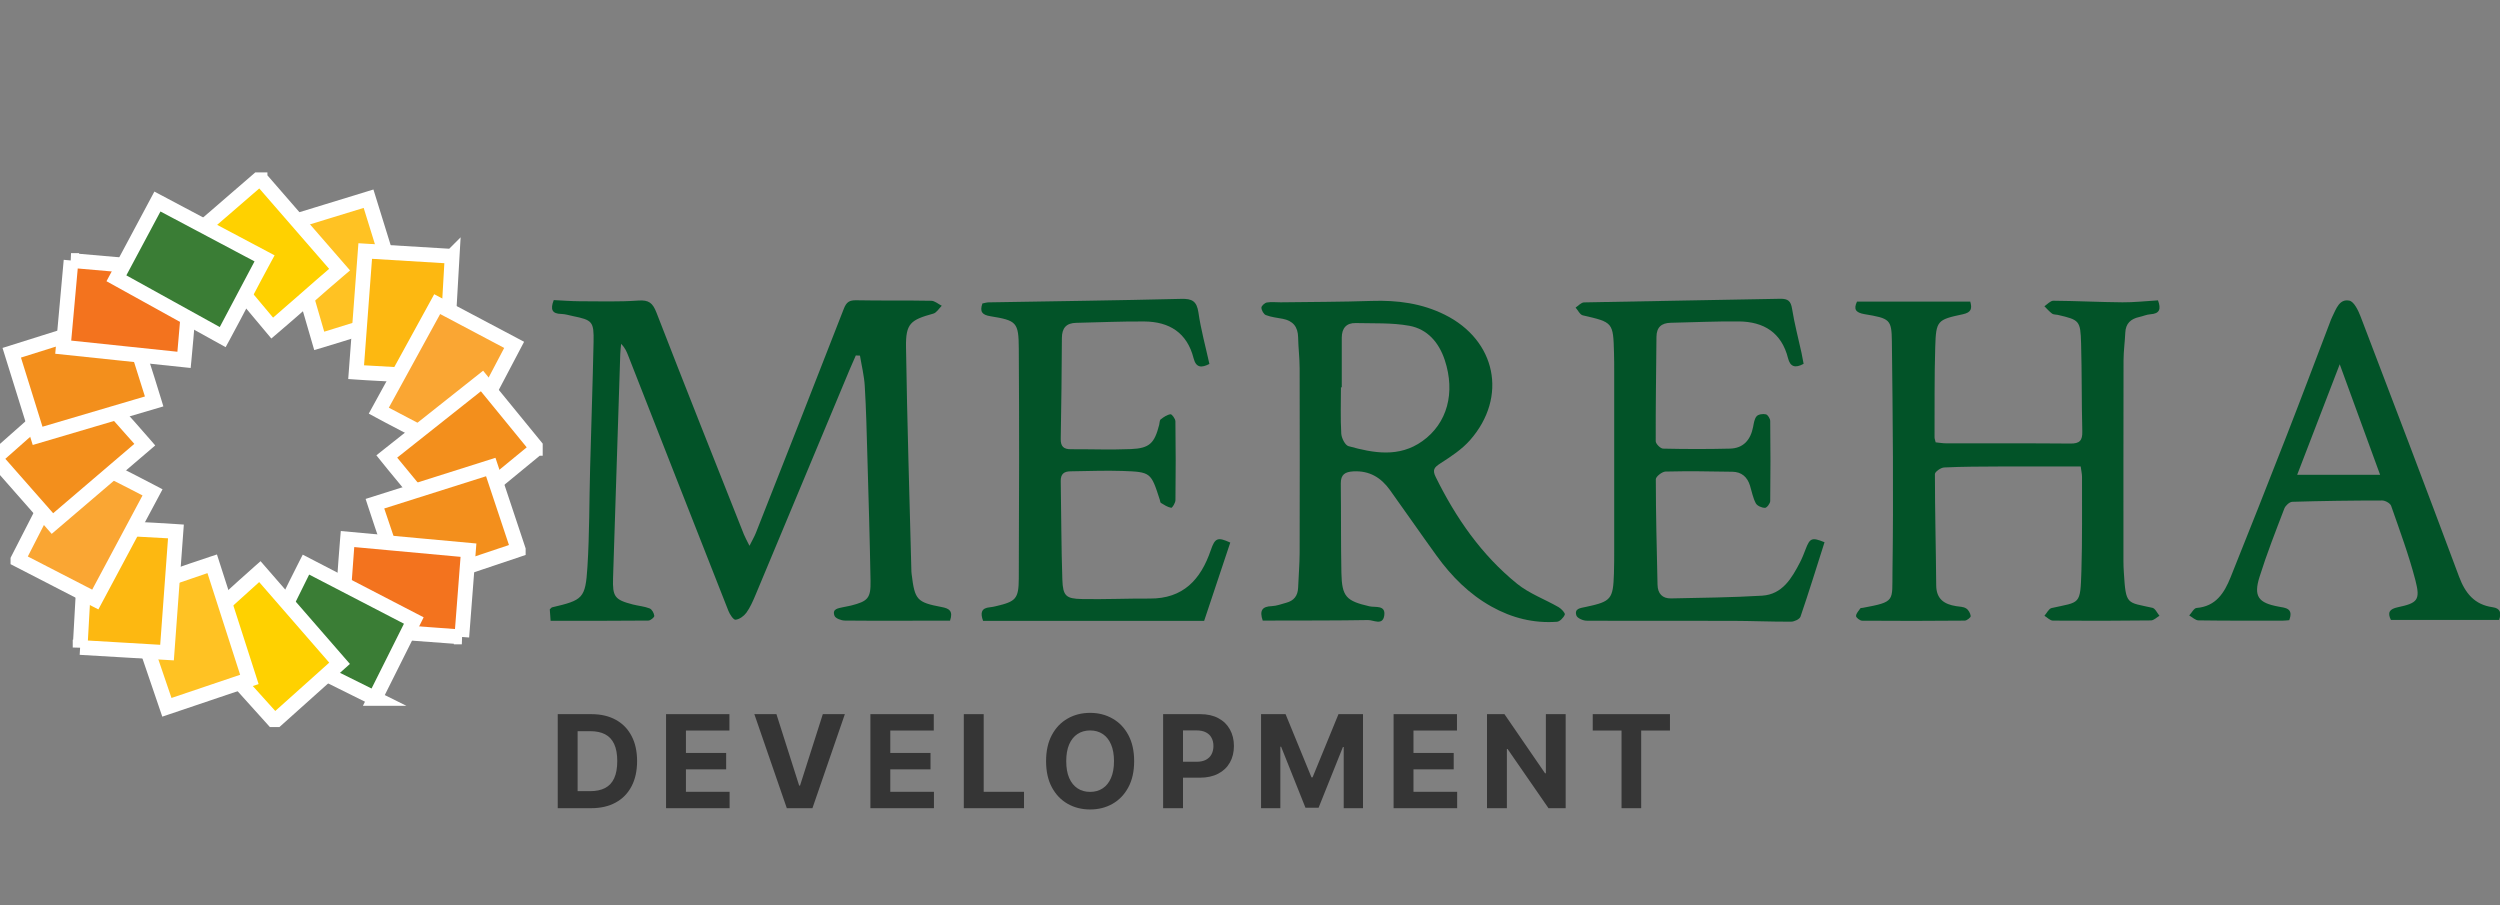 <?xml version="1.0" encoding="UTF-8"?> <svg xmlns="http://www.w3.org/2000/svg" width="232" height="84" viewBox="0 0 232 84" fill="none"><rect x="0" y="0" width="232" height="84" fill="#808080" stroke="none"/><g clip-path="url(#clip0_226_1504)"><g clip-path="url(#clip1_226_1504)"><path d="M79.419 32.985C79.226 33.43 79.024 33.874 78.836 34.323C75.926 41.3 73.016 48.276 70.097 55.249C69.861 55.806 69.612 56.38 69.261 56.863C69.034 57.174 68.618 57.476 68.258 57.511C68.065 57.532 67.727 57.019 67.598 56.691C64.482 48.79 61.388 40.885 58.289 32.981C58.148 32.622 57.993 32.264 57.642 31.906C57.612 32.225 57.569 32.545 57.56 32.868C57.337 39.789 57.119 46.714 56.892 53.634C56.836 55.37 57.038 55.659 58.726 56.095C59.245 56.229 59.793 56.267 60.286 56.462C60.501 56.544 60.693 56.902 60.719 57.153C60.732 57.286 60.363 57.589 60.166 57.589C57.17 57.619 54.179 57.61 51.097 57.61C51.067 57.183 51.041 56.842 51.02 56.548C51.127 56.453 51.17 56.38 51.23 56.362C54.102 55.685 54.325 55.547 54.513 52.619C54.706 49.58 54.68 46.524 54.762 43.476C54.864 39.564 55.002 35.657 55.083 31.746C55.122 29.829 54.98 29.704 53.142 29.328C52.79 29.255 52.443 29.143 52.092 29.134C51.243 29.121 51.041 28.728 51.389 27.848C52.169 27.886 52.979 27.951 53.789 27.956C55.606 27.96 57.432 28.02 59.24 27.891C60.209 27.822 60.569 28.111 60.916 29C63.582 35.882 66.317 42.737 69.034 49.597C69.15 49.887 69.308 50.154 69.552 50.651C69.818 50.12 70.011 49.796 70.148 49.446C72.878 42.517 75.613 35.588 78.309 28.646C78.549 28.033 78.823 27.852 79.466 27.865C81.785 27.912 84.103 27.865 86.422 27.912C86.748 27.917 87.073 28.215 87.395 28.374C87.138 28.625 86.915 29.022 86.611 29.104C84.493 29.687 84.048 30.023 84.078 32.186C84.18 39.146 84.403 46.1 84.579 53.06C84.579 53.133 84.592 53.202 84.6 53.276C84.892 55.672 85.076 55.896 87.403 56.337C88.081 56.466 88.471 56.691 88.162 57.597C87.913 57.597 87.609 57.597 87.301 57.597C84.339 57.597 81.373 57.619 78.412 57.589C78.073 57.589 77.533 57.39 77.443 57.148C77.194 56.483 77.807 56.449 78.249 56.345C78.493 56.289 78.742 56.255 78.982 56.194C80.546 55.793 80.816 55.516 80.786 53.897C80.717 50.025 80.602 46.148 80.49 42.276C80.43 40.126 80.379 37.971 80.25 35.821C80.195 34.876 79.959 33.939 79.805 33.002C79.672 32.998 79.539 32.994 79.406 32.985H79.419Z" fill="#025328"></path><path d="M193.091 43.29C190.545 43.29 188.051 43.281 185.556 43.29C183.842 43.299 182.127 43.299 180.417 43.381C180.109 43.394 179.556 43.782 179.56 43.994C179.56 47.434 179.654 50.875 179.68 54.316C179.689 55.594 180.422 56.073 181.523 56.25C181.84 56.302 182.2 56.298 182.453 56.457C182.672 56.591 182.852 56.911 182.882 57.17C182.895 57.295 182.53 57.589 182.333 57.593C179.157 57.623 175.981 57.627 172.806 57.601C172.604 57.601 172.235 57.312 172.24 57.165C172.248 56.924 172.484 56.682 172.643 56.453C172.673 56.41 172.776 56.423 172.848 56.41C175.921 55.84 175.583 55.801 175.621 53.09C175.724 45.954 175.651 38.817 175.566 31.681C175.54 29.635 175.377 29.549 173.037 29.156C172.18 29.009 172.004 28.689 172.33 27.986H182.839C183.015 28.607 182.963 28.992 182.149 29.164C179.766 29.669 179.667 29.76 179.59 32.191C179.504 34.988 179.539 37.786 179.526 40.583C179.526 40.717 179.586 40.855 179.629 41.049C179.954 41.08 180.267 41.14 180.58 41.14C184.438 41.149 188.291 41.127 192.148 41.162C192.992 41.17 193.258 40.877 193.237 40.039C193.168 37.315 193.202 34.587 193.125 31.863C193.065 29.743 192.975 29.691 190.957 29.22C190.785 29.181 190.571 29.203 190.438 29.108C190.172 28.91 189.954 28.651 189.718 28.417C189.996 28.24 190.275 27.908 190.549 27.908C192.688 27.925 194.827 28.038 196.97 28.055C198.067 28.063 199.16 27.938 200.261 27.873C200.561 28.676 200.424 29.108 199.558 29.164C199.207 29.186 198.868 29.346 198.521 29.419C197.733 29.592 197.261 30.019 197.227 30.874C197.188 31.733 197.068 32.588 197.064 33.447C197.051 39.651 197.055 45.859 197.055 52.062C197.055 52.421 197.068 52.779 197.094 53.138C197.283 56.194 197.36 55.866 199.747 56.406C200.008 56.466 200.184 56.889 200.398 57.144C200.137 57.295 199.876 57.571 199.61 57.575C196.575 57.61 193.545 57.619 190.511 57.593C190.245 57.593 189.984 57.299 189.722 57.144C189.941 56.898 190.125 56.488 190.386 56.427C193.057 55.827 193.052 56.198 193.155 52.969C193.245 50.068 193.202 47.158 193.211 44.253C193.211 43.977 193.142 43.7 193.087 43.281L193.091 43.29Z" fill="#025328"></path><path d="M117.183 57.597C116.853 56.643 117.144 56.28 118.014 56.25C118.468 56.233 118.918 56.056 119.364 55.935C120.076 55.749 120.436 55.287 120.466 54.541C120.504 53.466 120.603 52.391 120.607 51.316C120.62 45.613 120.62 39.905 120.607 34.202C120.607 33.235 120.483 32.268 120.466 31.301C120.448 30.326 119.986 29.769 119.043 29.587C118.515 29.488 117.975 29.432 117.478 29.242C117.268 29.164 117.071 28.802 117.058 28.555C117.05 28.396 117.363 28.107 117.564 28.072C117.98 27.999 118.417 28.059 118.845 28.055C121.666 28.016 124.486 28.02 127.306 27.925C129.668 27.848 131.931 28.141 134.069 29.203C138.835 31.565 139.941 36.831 136.426 40.838C135.664 41.706 134.644 42.37 133.662 43.005C133.109 43.363 132.903 43.592 133.225 44.248C135.098 48.056 137.477 51.493 140.781 54.169C141.917 55.089 143.365 55.611 144.647 56.349C144.9 56.496 145.268 56.898 145.213 57.036C145.097 57.321 144.75 57.684 144.48 57.701C142.324 57.856 140.301 57.347 138.415 56.293C136.345 55.141 134.712 53.496 133.332 51.592C131.862 49.563 130.439 47.495 128.977 45.462C128.155 44.318 127.083 43.666 125.604 43.743C124.82 43.786 124.417 44.024 124.426 44.879C124.46 47.642 124.426 50.405 124.482 53.168C124.529 55.378 124.927 55.767 127.087 56.267C127.619 56.393 128.622 56.108 128.455 57.144C128.305 58.076 127.46 57.532 126.946 57.541C124.019 57.593 121.091 57.58 118.164 57.589C117.847 57.589 117.534 57.589 117.178 57.589L117.183 57.597ZM124.507 35.947C124.486 35.947 124.46 35.947 124.439 35.947C124.439 37.38 124.387 38.813 124.469 40.238C124.494 40.652 124.824 41.317 125.142 41.403C127.465 42.051 129.835 42.483 132.003 40.933C134.318 39.279 135.068 36.439 134.078 33.425C133.533 31.772 132.462 30.537 130.778 30.231C129.157 29.937 127.469 30.023 125.81 29.98C124.936 29.959 124.52 30.468 124.516 31.327C124.512 32.864 124.516 34.405 124.516 35.942L124.507 35.947Z" fill="#025328"></path><path d="M169.317 50.318C168.567 52.675 167.859 54.964 167.084 57.23C167.002 57.463 166.509 57.692 166.205 57.692C164.383 57.701 162.562 57.619 160.74 57.614C156.24 57.601 151.74 57.627 147.24 57.601C146.91 57.601 146.374 57.368 146.292 57.122C146.07 56.457 146.687 56.431 147.128 56.328C147.163 56.319 147.197 56.315 147.235 56.306C149.511 55.818 149.696 55.598 149.773 53.241C149.798 52.49 149.798 51.734 149.798 50.979C149.798 45.487 149.798 40 149.798 34.509C149.798 33.935 149.798 33.361 149.781 32.786C149.704 29.898 149.696 29.915 146.884 29.264C146.618 29.203 146.434 28.789 146.215 28.543C146.472 28.374 146.73 28.072 146.995 28.063C153.064 27.934 159.133 27.852 165.202 27.727C165.918 27.714 166.188 27.93 166.304 28.655C166.522 30.032 166.886 31.388 167.182 32.752C167.255 33.093 167.315 33.438 167.375 33.762C166.595 34.194 166.128 34.034 165.931 33.248C165.331 30.857 163.676 29.851 161.362 29.829C159.257 29.808 157.153 29.911 155.049 29.954C154.191 29.971 153.729 30.36 153.72 31.262C153.694 34.492 153.639 37.721 153.651 40.946C153.651 41.188 154.093 41.628 154.333 41.632C156.403 41.68 158.473 41.684 160.539 41.632C161.786 41.602 162.451 40.825 162.686 39.629C162.755 39.279 162.802 38.869 163.016 38.627C163.179 38.442 163.608 38.386 163.878 38.45C164.053 38.494 164.272 38.848 164.276 39.068C164.306 41.542 164.306 44.02 164.276 46.493C164.276 46.722 163.959 47.132 163.792 47.128C163.496 47.128 163.068 46.947 162.939 46.705C162.673 46.208 162.571 45.626 162.403 45.077C162.155 44.261 161.615 43.791 160.766 43.778C158.696 43.743 156.63 43.709 154.56 43.761C154.239 43.769 153.66 44.227 153.66 44.477C153.66 47.741 153.75 51.001 153.819 54.26C153.836 55.08 154.26 55.551 155.079 55.533C157.89 55.473 160.71 55.447 163.518 55.279C165.408 55.162 166.269 53.669 167.045 52.175C167.242 51.795 167.401 51.393 167.551 50.992C167.958 49.921 168.142 49.843 169.312 50.318H169.317Z" fill="#025328"></path><path d="M114.169 50.349C113.359 52.779 112.545 55.21 111.744 57.619H91.231C90.948 56.855 91.077 56.423 91.87 56.354C92.045 56.337 92.221 56.302 92.397 56.259C94.274 55.823 94.535 55.585 94.544 53.668C94.574 46.567 94.591 39.465 94.544 32.359C94.531 29.894 94.343 29.743 91.908 29.346C91.145 29.22 90.901 28.935 91.167 28.163C91.338 28.132 91.54 28.063 91.741 28.059C97.703 27.955 103.665 27.882 109.626 27.735C110.633 27.709 111.062 27.951 111.216 29.009C111.444 30.593 111.876 32.152 112.232 33.775C111.516 34.142 110.998 34.155 110.766 33.248C110.162 30.869 108.508 29.851 106.193 29.833C104.089 29.816 101.984 29.915 99.88 29.959C98.954 29.976 98.547 30.433 98.543 31.37C98.53 34.492 98.491 37.613 98.436 40.73C98.423 41.438 98.714 41.693 99.379 41.688C101.234 41.68 103.094 41.753 104.946 41.675C106.678 41.602 107.136 41.136 107.573 39.422C107.616 39.249 107.603 39.003 107.715 38.917C107.985 38.705 108.302 38.489 108.623 38.442C108.748 38.425 109.073 38.861 109.078 39.094C109.112 41.533 109.112 43.972 109.082 46.411C109.082 46.662 108.786 47.137 108.692 47.124C108.358 47.068 108.04 46.856 107.736 46.675C107.668 46.632 107.663 46.48 107.629 46.377C106.806 43.834 106.806 43.799 104.162 43.704C102.559 43.648 100.951 43.722 99.349 43.739C98.757 43.743 98.423 43.976 98.436 44.641C98.491 47.689 98.483 50.741 98.586 53.785C98.637 55.3 98.92 55.559 100.381 55.59C102.486 55.633 104.59 55.533 106.699 55.546C109.798 55.568 111.431 53.785 112.361 51.057C112.755 49.9 113.008 49.822 114.174 50.353L114.169 50.349Z" fill="#025328"></path><path d="M212.438 57.554C212.245 57.567 212.039 57.597 211.833 57.597C209.232 57.597 206.626 57.61 204.024 57.571C203.733 57.571 203.446 57.273 203.159 57.114C203.386 56.872 203.596 56.44 203.84 56.419C205.636 56.276 206.416 55.02 206.995 53.582C208.73 49.265 210.441 44.935 212.133 40.6C213.514 37.065 214.846 33.512 216.201 29.967C216.278 29.769 216.347 29.561 216.445 29.372C216.792 28.672 217.097 27.709 218.018 27.899C218.46 27.99 218.854 28.823 219.072 29.397C222.141 37.423 225.197 45.453 228.197 53.505C228.776 55.054 229.629 56.112 231.313 56.349C232.042 56.453 232.14 56.88 231.917 57.532H221.875C221.533 56.833 221.747 56.518 222.51 56.354C224.344 55.965 224.623 55.689 224.156 53.871C223.547 51.523 222.698 49.235 221.897 46.942C221.811 46.701 221.353 46.446 221.07 46.446C218.288 46.446 215.507 46.485 212.725 46.567C212.468 46.575 212.095 46.916 211.988 47.188C211.182 49.295 210.355 51.393 209.682 53.543C209.12 55.339 209.57 55.944 211.426 56.289C212.108 56.414 212.854 56.444 212.442 57.55L212.438 57.554ZM213.184 44.059H220.873C219.612 40.609 218.43 37.371 217.127 33.805C215.747 37.384 214.491 40.661 213.179 44.059H213.184Z" fill="#025328"></path></g><g clip-path="url(#clip2_226_1504)"><path fill-rule="evenodd" clip-rule="evenodd" d="M34.201 18.44L37.532 29.191C34.925 29.966 32.236 30.86 29.624 31.635L26.477 20.808C29.051 20.02 31.628 19.228 34.201 18.44Z" fill="#FFC223"></path><path d="M38.391 29.65L37.727 29.847C36.43 30.232 35.111 30.648 33.786 31.066C32.462 31.483 31.132 31.902 29.819 32.292L29.16 32.487L25.632 20.351L26.278 20.154C27.564 19.76 28.851 19.365 30.139 18.97C31.426 18.575 32.714 18.18 34.001 17.786L34.654 17.586L38.391 29.65ZM30.54 20.278C29.468 20.607 28.395 20.936 27.323 21.265L30.088 30.781C31.174 30.453 32.272 30.108 33.374 29.761C34.475 29.414 35.58 29.065 36.674 28.734L33.749 19.294C32.68 19.622 31.61 19.95 30.54 20.278Z" fill="white"></path><path fill-rule="evenodd" clip-rule="evenodd" d="M41.959 23.779L41.312 35.018C38.598 34.829 35.768 34.727 33.049 34.538L33.893 23.295C36.581 23.458 39.27 23.621 41.955 23.784L41.959 23.779Z" fill="#FDB811"></path><path d="M41.956 35.748L41.265 35.7C39.914 35.606 38.534 35.534 37.146 35.461C36.107 35.407 35.064 35.352 34.031 35.288L33.002 35.221L32.315 35.173L33.261 22.571L33.934 22.613C36.52 22.769 39.106 22.926 41.688 23.082L42.745 22.024L41.956 35.748ZM33.783 33.9C34.915 33.972 36.064 34.034 37.218 34.095C38.37 34.155 39.527 34.216 40.668 34.289L41.236 24.425C39.001 24.29 36.763 24.154 34.524 24.019L33.783 33.9Z" fill="white"></path><path fill-rule="evenodd" clip-rule="evenodd" d="M47.713 32.004L42.473 41.966C40.08 40.673 37.545 39.406 35.152 38.109L40.572 28.223C42.953 29.482 45.333 30.745 47.713 32.004Z" fill="#FAA633"></path><path d="M44.463 29.509C45.653 30.139 46.843 30.769 48.033 31.398L48.636 31.718L42.756 42.897L42.147 42.569C40.956 41.925 39.729 41.288 38.496 40.646C37.573 40.166 36.647 39.684 35.734 39.198L34.826 38.711L34.221 38.383L40.296 27.303L44.463 29.509ZM36.084 37.833C37.083 38.367 38.103 38.899 39.128 39.432C40.152 39.964 41.179 40.499 42.188 41.037L46.789 32.289C45.8 31.766 44.811 31.242 43.822 30.718C42.831 30.193 41.839 29.667 40.847 29.143L36.084 37.833Z" fill="white"></path><path fill-rule="evenodd" clip-rule="evenodd" d="M49.837 41.611L41.142 48.757C39.438 46.633 37.597 44.484 35.893 42.36L44.729 35.356C46.433 37.441 48.137 39.526 49.841 41.611H49.837Z" fill="#F38F1C"></path><path d="M51.284 42.295H50.083L41.041 49.725L40.607 49.185C39.76 48.129 38.877 47.065 37.99 45.996C37.326 45.195 36.659 44.392 36.006 43.59L35.358 42.788L34.928 42.252L44.833 34.401L51.284 42.295ZM36.859 42.468C37.572 43.348 38.307 44.233 39.044 45.122C39.78 46.01 40.519 46.901 41.24 47.79L48.878 41.513L44.626 36.311L36.859 42.468Z" fill="white"></path><path fill-rule="evenodd" clip-rule="evenodd" d="M48.094 51.009L37.425 54.592C36.59 52.002 35.631 49.335 34.792 46.744L45.542 43.341C46.394 45.897 47.242 48.453 48.094 51.004V51.009Z" fill="#F38F1C"></path><path d="M48.779 50.893V51.5L48.312 51.658L36.987 55.461L36.774 54.802C36.359 53.514 35.912 52.204 35.463 50.889C35.014 49.576 34.563 48.256 34.142 46.955L33.929 46.3L45.979 42.484L48.779 50.893ZM35.658 47.187C36.013 48.264 36.385 49.353 36.758 50.447C37.132 51.539 37.504 52.637 37.861 53.724L47.231 50.577C46.522 48.452 45.814 46.323 45.106 44.196L35.658 47.187Z" fill="white"></path><path fill-rule="evenodd" clip-rule="evenodd" d="M42.858 59.109L31.632 58.278C31.863 55.568 32.018 52.738 32.249 50.024L43.479 51.056C43.273 53.74 43.063 56.424 42.858 59.109Z" fill="#F3731E"></path><path d="M44.208 50.436L44.157 51.108C44.054 52.45 43.95 53.793 43.846 55.135C43.742 56.477 43.639 57.819 43.536 59.161L42.882 59.111L42.858 59.794H42.115L42.119 59.74L30.892 58.91L30.95 58.22C31.066 56.871 31.162 55.492 31.258 54.106C31.355 52.721 31.451 51.329 31.567 49.966L31.626 49.279L44.208 50.436ZM32.874 50.768C32.784 51.899 32.703 53.048 32.623 54.2C32.543 55.352 32.462 56.507 32.37 57.647L42.223 58.375C42.309 57.26 42.396 56.145 42.482 55.03C42.569 53.911 42.654 52.793 42.74 51.675L32.874 50.768Z" fill="white"></path><path fill-rule="evenodd" clip-rule="evenodd" d="M34.792 64.812L24.709 59.807C25.947 57.383 27.154 54.819 28.391 52.396L38.401 57.585C37.198 59.995 35.991 62.401 34.788 64.812H34.792Z" fill="#3A7D35"></path><path d="M39.315 57.287L39.014 57.891C38.412 59.096 37.809 60.301 37.206 61.505C36.706 62.504 36.206 63.502 35.707 64.502L37.71 65.496H33.681L33.87 65.118L24.405 60.419L23.785 60.112L24.1 59.495C24.715 58.289 25.324 57.048 25.936 55.8C26.547 54.554 27.16 53.302 27.782 52.085L28.095 51.472L39.315 57.287ZM28.69 53.321C28.18 54.332 27.673 55.365 27.165 56.403C26.657 57.439 26.146 58.479 25.631 59.5L34.48 63.893C34.98 62.892 35.482 61.892 35.982 60.892C36.484 59.889 36.986 58.885 37.487 57.881L28.69 53.321Z" fill="white"></path><path fill-rule="evenodd" clip-rule="evenodd" d="M25.493 66.944L17.962 58.582C20.004 56.784 22.072 54.845 24.114 53.047L31.512 61.553C29.504 63.352 27.501 65.146 25.493 66.944Z" fill="#FFD100"></path><path d="M32.472 61.613L31.969 62.063C30.965 62.962 29.962 63.861 28.959 64.758C27.956 65.656 26.954 66.555 25.95 67.454L25.441 67.909L16.991 58.526L17.51 58.068C18.526 57.174 19.55 56.243 20.578 55.308C21.605 54.374 22.637 53.437 23.662 52.533L24.179 52.078L32.472 61.613ZM24.051 54.017C23.205 54.77 22.353 55.544 21.499 56.321C20.645 57.097 19.787 57.876 18.932 58.636L25.545 65.978C26.379 65.231 27.213 64.485 28.047 63.739C28.882 62.991 29.717 62.242 30.553 61.493L24.051 54.017Z" fill="white"></path><path fill-rule="evenodd" clip-rule="evenodd" d="M15.488 65.638L11.857 54.986C14.443 54.138 17.106 53.171 19.692 52.319L23.143 63.052C20.591 63.913 18.039 64.773 15.488 65.638Z" fill="#FFC223"></path><path d="M24 63.484L23.361 63.701C20.809 64.561 18.258 65.421 15.707 66.286L15.06 66.505L10.985 54.551L11.644 54.336C12.931 53.914 14.238 53.461 15.55 53.007C16.861 52.553 18.179 52.096 19.477 51.669L20.133 51.453L24 63.484ZM19.252 53.186C18.177 53.546 17.09 53.923 15.998 54.301C14.907 54.678 13.812 55.056 12.727 55.418L15.914 64.771C18.038 64.052 20.161 63.335 22.284 62.619L19.252 53.186Z" fill="white"></path><path fill-rule="evenodd" clip-rule="evenodd" d="M7.434 60.089L8.063 48.851C10.778 49.035 13.612 49.133 16.326 49.317L15.5 60.56C12.812 60.402 10.123 60.243 7.434 60.085V60.089Z" fill="#FDB811"></path><path d="M8.11 48.168C9.461 48.26 10.842 48.33 12.23 48.401C13.616 48.471 15.009 48.542 16.373 48.635L17.06 48.681L16.133 61.283L15.46 61.243C14.116 61.164 12.772 61.085 11.428 61.006C10.083 60.926 8.738 60.847 7.394 60.768L7.434 60.108L6.75 60.089V59.359L6.79 59.361L7.419 48.121L8.11 48.168ZM8.156 59.441C9.273 59.507 10.39 59.574 11.508 59.639C12.627 59.705 13.747 59.771 14.867 59.837L15.593 49.956C14.463 49.885 13.314 49.826 12.161 49.767C11.008 49.709 9.85 49.648 8.708 49.577L8.156 59.441Z" fill="white"></path><path fill-rule="evenodd" clip-rule="evenodd" d="M1.663 51.933L6.792 41.915C9.203 43.182 11.75 44.42 14.156 45.691L8.843 55.637C6.45 54.404 4.056 53.171 1.663 51.938V51.933Z" fill="#FAA633"></path><path d="M7.11 41.309C8.31 41.94 9.544 42.563 10.784 43.191C12.022 43.817 13.266 44.447 14.476 45.086L15.084 45.407L9.129 56.554L8.529 56.245C7.333 55.629 6.136 55.012 4.94 54.395C3.743 53.779 2.546 53.163 1.35 52.546L0.979 52.355V51.769L1.053 51.621L6.183 41.603L6.498 40.987L7.11 41.309ZM2.581 51.641C3.576 52.154 4.571 52.666 5.566 53.179C6.562 53.692 7.559 54.206 8.556 54.719L13.227 45.977C12.223 45.453 11.197 44.933 10.167 44.412C9.137 43.891 8.103 43.367 7.087 42.84L2.581 51.641Z" fill="white"></path><path fill-rule="evenodd" clip-rule="evenodd" d="M-0.474 42.523L7.956 35.065C9.737 37.124 11.655 39.205 13.437 41.264L4.865 48.585C3.088 46.565 1.307 44.544 -0.469 42.519L-0.474 42.523Z" fill="#F38F1C"></path><path d="M8.475 34.617C9.361 35.642 10.282 36.673 11.207 37.708C12.132 38.742 13.06 39.782 13.955 40.816L14.405 41.337L4.797 49.544L4.352 49.037C2.576 47.017 0.794 44.995 -0.983 42.97L-0.488 42.536L-0.957 42.039L-0.437 41.518L-0.407 41.551L8.022 34.094L8.475 34.617ZM0.495 42.579C1.974 44.263 3.454 45.944 4.934 47.626L12.466 41.192C11.721 40.339 10.955 39.481 10.186 38.62C9.418 37.76 8.646 36.896 7.893 36.034L0.495 42.579Z" fill="white"></path><path fill-rule="evenodd" clip-rule="evenodd" d="M1.089 32.736L11.827 29.358C12.615 31.965 13.518 34.65 14.306 37.253L3.491 40.447C2.691 37.878 1.89 35.305 1.089 32.736Z" fill="#F38F1C"></path><path d="M12.482 29.16C12.874 30.457 13.295 31.775 13.718 33.098C14.141 34.419 14.565 35.747 14.96 37.054L15.161 37.714L3.038 41.294L0.233 32.288L12.282 28.497L12.482 29.16ZM1.945 33.184C2.277 34.251 2.611 35.319 2.944 36.388C3.277 37.458 3.61 38.529 3.943 39.599L13.448 36.792C13.115 35.71 12.766 34.614 12.415 33.515C12.063 32.416 11.711 31.311 11.374 30.217L1.945 33.184Z" fill="white"></path><path fill-rule="evenodd" clip-rule="evenodd" d="M6.591 24.173L17.804 25.154C17.534 27.864 17.346 30.689 17.08 33.395L5.867 32.218C6.111 29.538 6.351 26.853 6.595 24.173H6.591Z" fill="#F3731E"></path><path d="M7.345 23.489L7.338 23.551L18.553 24.532L18.485 25.221C18.35 26.569 18.236 27.948 18.122 29.332C18.009 30.714 17.895 32.102 17.761 33.462L17.694 34.148L5.125 32.828L5.186 32.156C5.308 30.816 5.429 29.475 5.55 28.134C5.671 26.793 5.792 25.452 5.914 24.111L6.561 24.17L6.591 23.489H7.345ZM6.913 28.257C6.812 29.374 6.71 30.491 6.609 31.607L16.463 32.642C16.568 31.515 16.663 30.37 16.758 29.22C16.853 28.069 16.949 26.915 17.056 25.775L7.215 24.915C7.114 26.028 7.014 27.143 6.913 28.257Z" fill="white"></path><path fill-rule="evenodd" clip-rule="evenodd" d="M24.131 16.527L31.512 25.021C29.436 26.78 27.338 28.686 25.262 30.445L18.018 21.805C20.055 20.046 22.093 18.286 24.131 16.522V16.527Z" fill="#FFD100"></path><path d="M24.816 16.271L32.484 25.095L31.955 25.543C30.922 26.418 29.883 27.33 28.838 28.247C27.796 29.163 26.748 30.083 25.705 30.967L25.179 31.413L24.738 30.885L17.06 21.728L17.57 21.288C19.608 19.528 21.646 17.769 23.684 16.005L24.816 15.024V16.271ZM18.976 21.882L25.342 29.476C26.202 28.738 27.068 27.981 27.936 27.218C28.803 26.457 29.674 25.692 30.543 24.948L24.06 17.488C22.365 18.954 20.67 20.419 18.976 21.882Z" fill="white"></path><path fill-rule="evenodd" clip-rule="evenodd" d="M14.61 18.701L24.551 23.976C23.245 26.365 21.97 28.895 20.668 31.284L10.804 25.826C12.071 23.45 13.342 21.078 14.61 18.701Z" fill="#3A7D35"></path><path d="M24.872 23.371L25.483 23.697L25.151 24.305C24.502 25.493 23.859 26.718 23.213 27.948C22.569 29.177 21.923 30.412 21.269 31.612L20.939 32.217L9.882 26.098L10.199 25.504C10.833 24.316 11.468 23.128 12.103 21.941C12.737 20.754 13.373 19.567 14.006 18.379L14.327 17.777L24.872 23.371ZM13.31 22.586C12.781 23.575 12.252 24.564 11.725 25.553L20.394 30.35C20.93 29.353 21.465 28.335 22.001 27.313C22.538 26.29 23.076 25.264 23.62 24.257L14.891 19.626C14.364 20.613 13.838 21.6 13.31 22.586Z" fill="white"></path></g><path d="M147.806 67.794V66.273H154.973V67.794H152.301V75H150.478V67.794H147.806Z" fill="#353535"></path><path d="M145.294 66.273V75H143.7L139.903 69.507H139.839V75H137.994V66.273H139.613L143.381 71.761H143.457V66.273H145.294Z" fill="#353535"></path><path d="M129.326 75V66.273H135.207V67.794H131.171V69.874H134.904V71.395H131.171V73.479H135.224V75H129.326Z" fill="#353535"></path><path d="M117.026 66.273H119.301L121.705 72.136H121.807L124.211 66.273H126.486V75H124.696V69.32H124.624L122.365 74.957H121.147L118.888 69.298H118.816V75H117.026V66.273Z" fill="#353535"></path><path d="M107.937 75V66.273H111.38C112.042 66.273 112.606 66.399 113.071 66.652C113.537 66.902 113.892 67.25 114.137 67.696C114.384 68.139 114.508 68.65 114.508 69.23C114.508 69.81 114.383 70.321 114.133 70.764C113.883 71.207 113.52 71.552 113.046 71.8C112.574 72.047 112.003 72.17 111.333 72.17H109.138V70.692H111.035C111.39 70.692 111.682 70.631 111.912 70.508C112.145 70.383 112.319 70.212 112.432 69.993C112.549 69.771 112.607 69.517 112.607 69.23C112.607 68.94 112.549 68.688 112.432 68.472C112.319 68.253 112.145 68.084 111.912 67.965C111.679 67.842 111.384 67.781 111.026 67.781H109.782V75H107.937Z" fill="#353535"></path><path d="M105.249 70.636C105.249 71.588 105.069 72.398 104.708 73.065C104.35 73.733 103.862 74.243 103.242 74.595C102.626 74.945 101.933 75.119 101.163 75.119C100.387 75.119 99.691 74.943 99.075 74.591C98.458 74.239 97.971 73.729 97.613 73.061C97.255 72.394 97.076 71.585 97.076 70.636C97.076 69.685 97.255 68.875 97.613 68.207C97.971 67.54 98.458 67.031 99.075 66.682C99.691 66.33 100.387 66.153 101.163 66.153C101.933 66.153 102.626 66.33 103.242 66.682C103.862 67.031 104.35 67.54 104.708 68.207C105.069 68.875 105.249 69.685 105.249 70.636ZM103.379 70.636C103.379 70.02 103.286 69.5 103.102 69.077C102.92 68.653 102.663 68.332 102.33 68.114C101.998 67.895 101.609 67.785 101.163 67.785C100.717 67.785 100.328 67.895 99.995 68.114C99.663 68.332 99.404 68.653 99.22 69.077C99.038 69.5 98.947 70.02 98.947 70.636C98.947 71.253 99.038 71.773 99.22 72.196C99.404 72.619 99.663 72.94 99.995 73.159C100.328 73.378 100.717 73.487 101.163 73.487C101.609 73.487 101.998 73.378 102.33 73.159C102.663 72.94 102.92 72.619 103.102 72.196C103.286 71.773 103.379 71.253 103.379 70.636Z" fill="#353535"></path><path d="M89.441 75V66.273H91.286V73.479H95.028V75H89.441Z" fill="#353535"></path><path d="M80.773 75V66.273H86.654V67.794H82.619V69.874H86.352V71.395H82.619V73.479H86.671V75H80.773Z" fill="#353535"></path><path d="M72.053 66.273L74.162 72.903H74.243L76.357 66.273H78.403L75.394 75H73.016L70.003 66.273H72.053Z" fill="#353535"></path><path d="M61.809 75V66.273H67.69V67.794H63.654V69.874H67.387V71.395H63.654V73.479H67.707V75H61.809Z" fill="#353535"></path><path d="M54.852 75H51.758V66.273H54.878C55.755 66.273 56.511 66.447 57.145 66.797C57.778 67.143 58.265 67.642 58.606 68.293C58.95 68.943 59.122 69.722 59.122 70.628C59.122 71.537 58.95 72.318 58.606 72.972C58.265 73.625 57.775 74.126 57.136 74.476C56.5 74.825 55.738 75 54.852 75ZM53.603 73.419H54.775C55.321 73.419 55.78 73.322 56.152 73.129C56.527 72.933 56.808 72.631 56.995 72.222C57.186 71.81 57.281 71.278 57.281 70.628C57.281 69.983 57.186 69.456 56.995 69.047C56.808 68.638 56.528 68.337 56.156 68.143C55.784 67.95 55.325 67.854 54.78 67.854H53.603V73.419Z" fill="#353535"></path></g><defs><clipPath id="clip0_226_1504"><rect width="232" height="84" fill="white"></rect></clipPath><clipPath id="clip1_226_1504"><rect width="181" height="30" fill="white" transform="translate(51.024 27.731)"></rect></clipPath><clipPath id="clip2_226_1504"><rect width="51.363" height="51.47" fill="white" transform="translate(-1 16)"></rect></clipPath></defs></svg> 